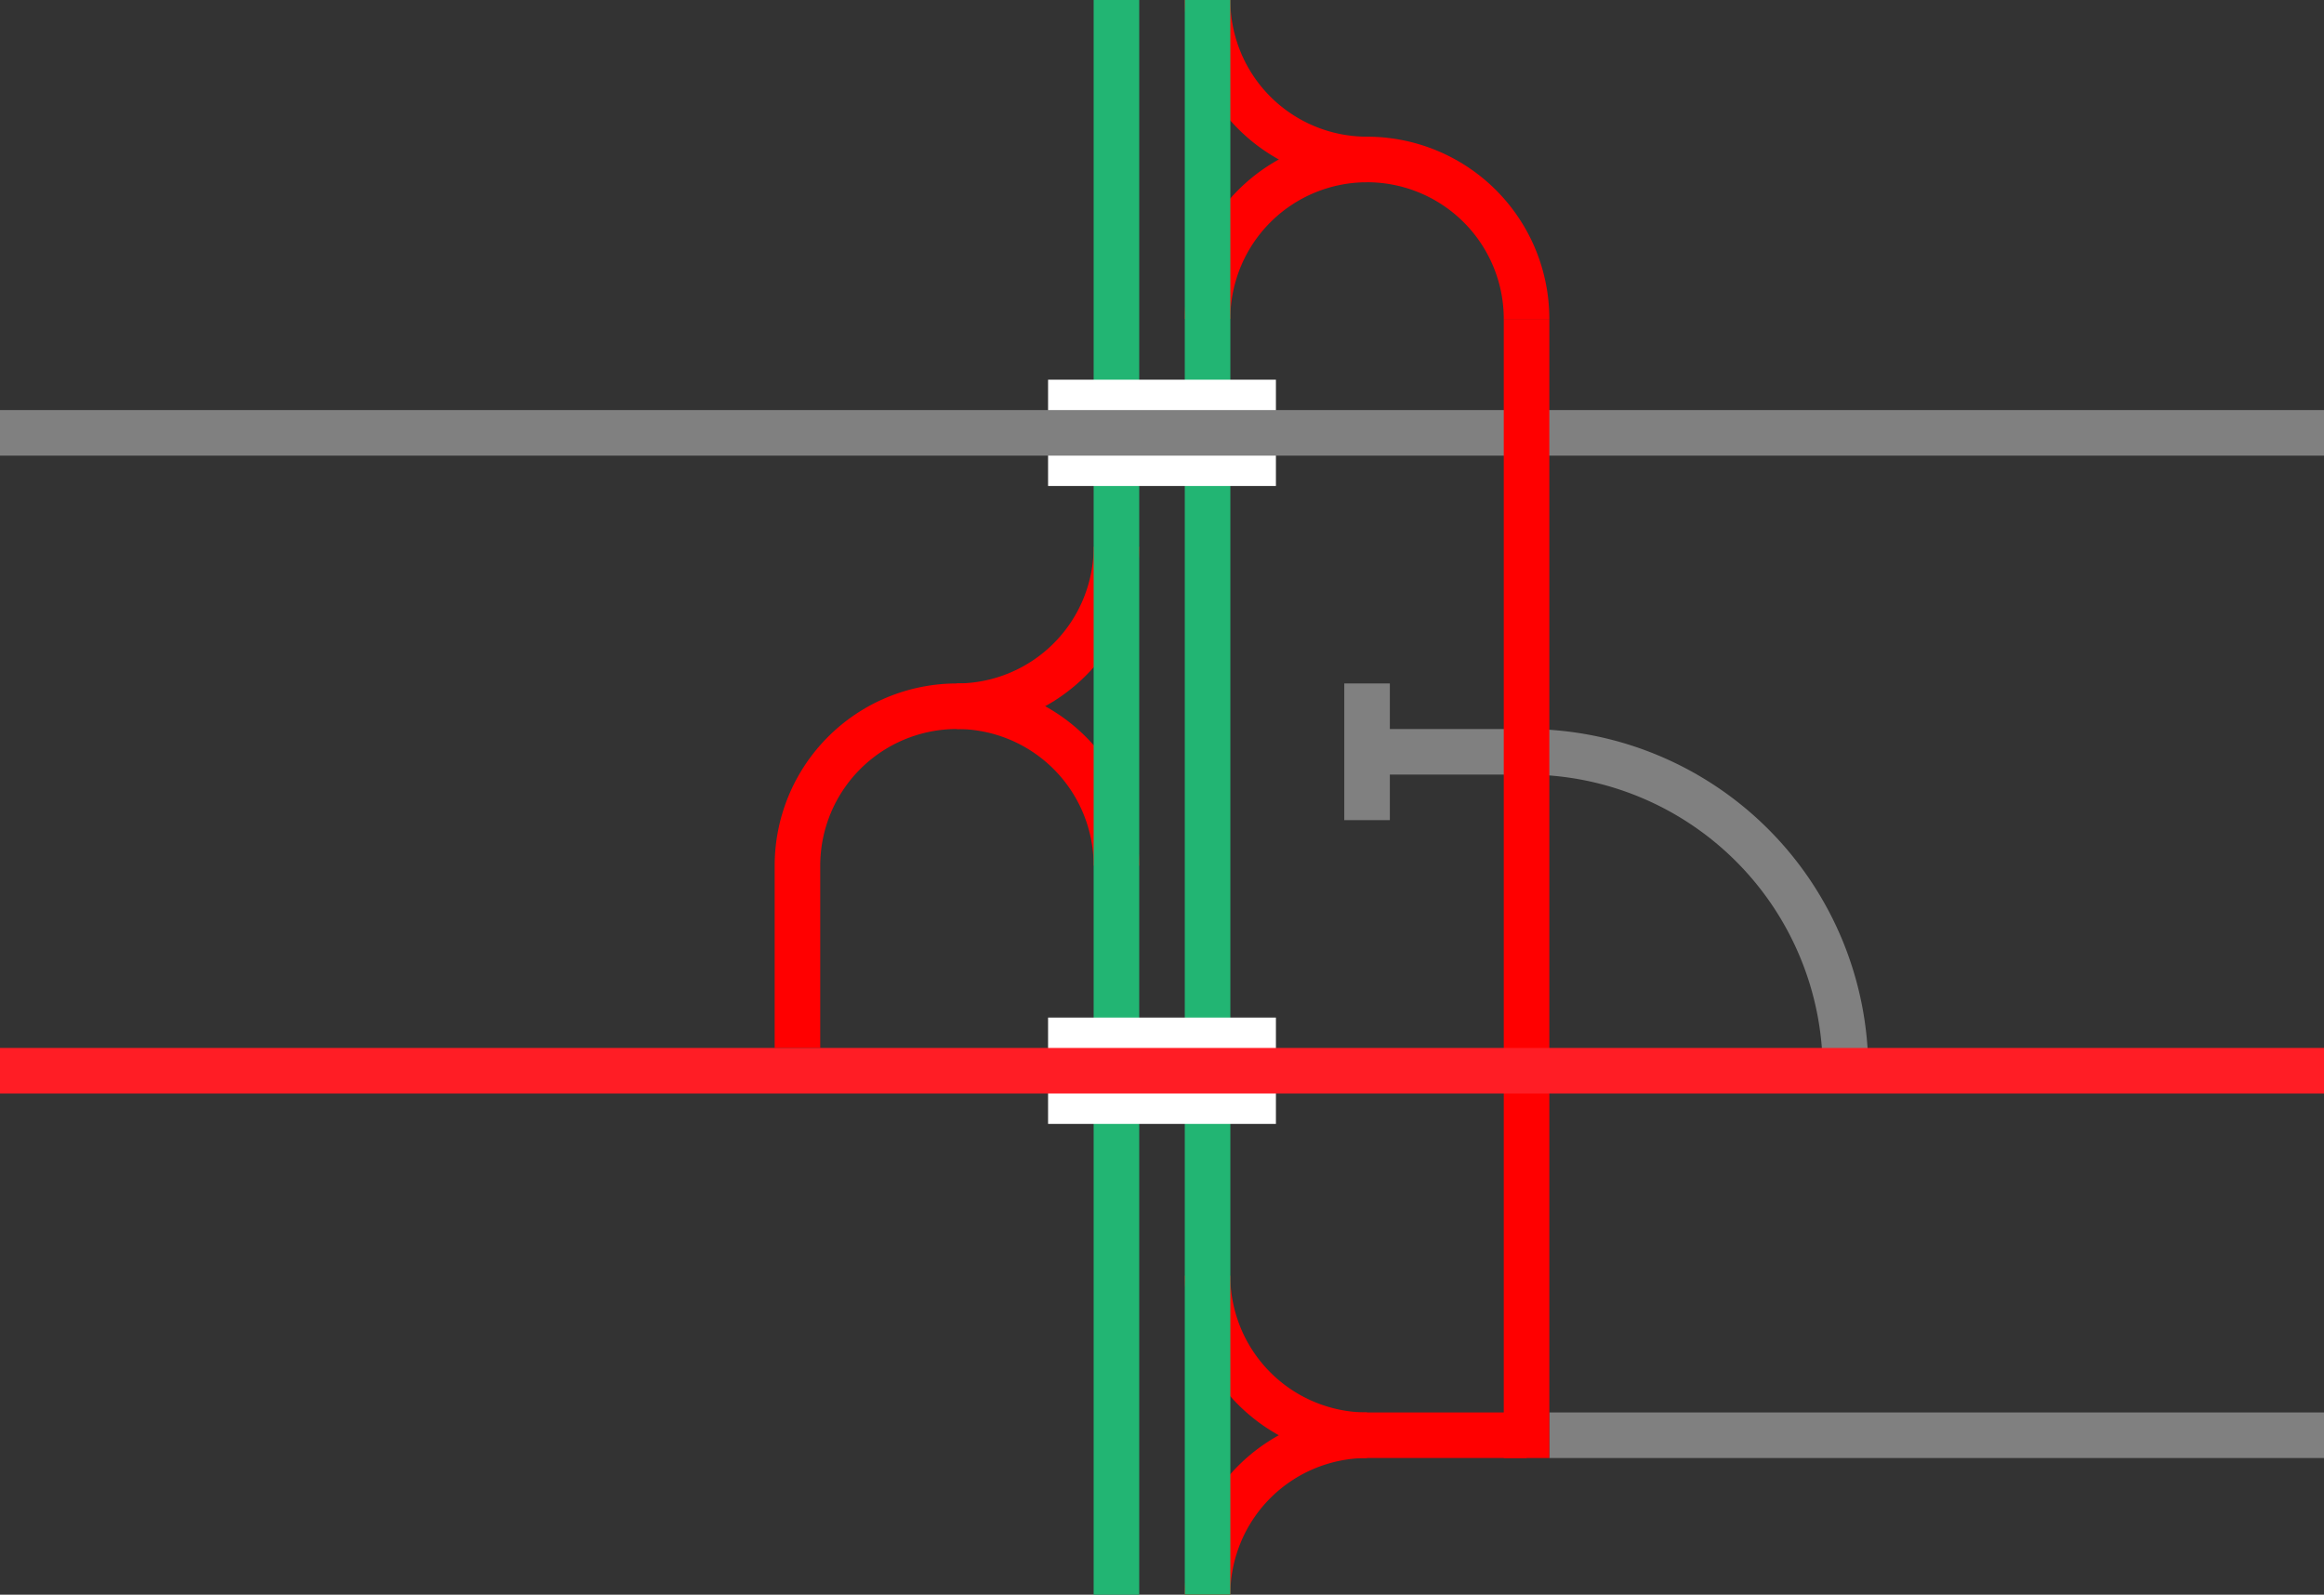 <svg viewBox="0 0 153 105" xmlns="http://www.w3.org/2000/svg"><rect x="0" y="0" width="153" height="105" fill="#333333" stroke="none"/><g fill="none"><path d="m79.5 84a10.5 10.5 0 0 0 10.5 10.5" stroke="#f00" stroke-miterlimit="10" stroke-width="3"/><path d="m79.5 105a10.5 10.5 0 0 1 10.5-10.5h10.5" stroke="#f00" stroke-miterlimit="10" stroke-width="3"/><path d="m121.5 70.5a21 21 0 0 0 -21-21h-10.5" stroke="#808080" stroke-miterlimit="10" stroke-width="3"/><path d="m90 45v9" stroke="#808080" stroke-miterlimit="10" stroke-width="3"/><path d="m79.5 21a10.5 10.5 0 0 1 21 0" stroke="#f00" stroke-miterlimit="10" stroke-width="3"/><path d="m90 10.5a10.5 10.5 0 0 1 -10.5-10.5" stroke="#f00" stroke-miterlimit="10" stroke-width="3"/><path d="m102 94.5h51" stroke="#808080" stroke-miterlimit="10" stroke-width="3"/><path d="m73.5 57a10.5 10.5 0 0 0 -21 0v12" stroke="#f00" stroke-miterlimit="10" stroke-width="3"/><path d="m63 46.5a10.5 10.5 0 0 0 10.5-10.5" stroke="#f00" stroke-miterlimit="10" stroke-width="3"/><path d="m79.5 0v105" stroke="#22b573" stroke-miterlimit="10" stroke-width="3"/><path d="m73.5 0v105" stroke="#22b573" stroke-miterlimit="10" stroke-width="3"/><path d="m0 68.97h3v3h-3z"/><path d="m150 66.05h3v3h-3z"/></g><path d="m69 70.5h15" fill="#fff" stroke="#fff" stroke-miterlimit="10" stroke-width="7"/><path d="m69 28.5h15" fill="#fff" stroke="#fff" stroke-miterlimit="10" stroke-width="7"/><path d="m0 28.5h153" fill="none" stroke="#808080" stroke-miterlimit="10" stroke-width="3"/><path d="m100.5 21v75" fill="none" stroke="#f00" stroke-miterlimit="10" stroke-width="3"/><path d="m0 70.5h153" fill="#fff" stroke="#ff1d25" stroke-miterlimit="10" stroke-width="3"/></svg>